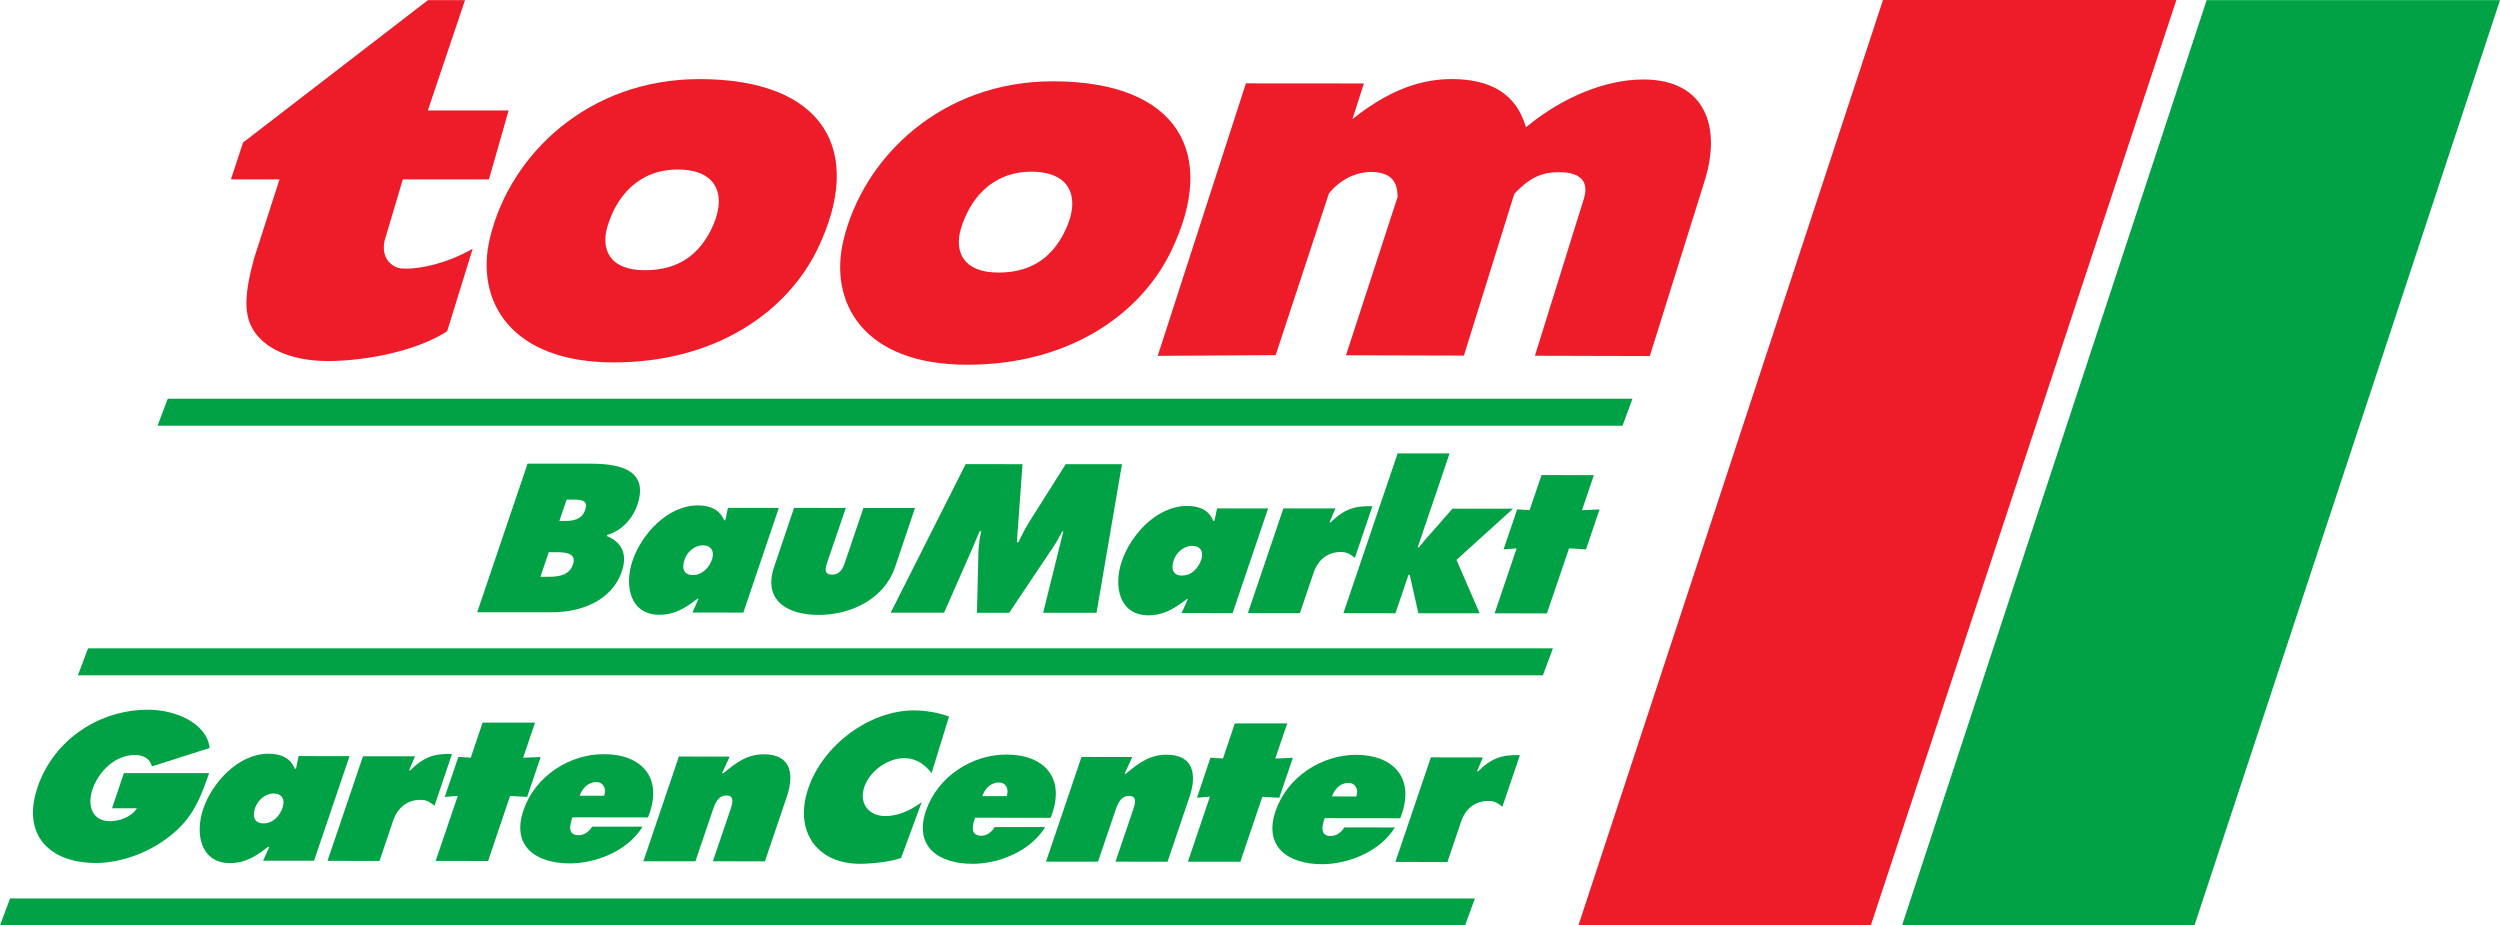 <?xml version="1.0" encoding="UTF-8" standalone="no"?>
<!-- Created with Inkscape (http://www.inkscape.org/) -->

<svg
   width="105.833mm"
   height="39.179mm"
   viewBox="0 0 105.833 39.179"
   version="1.1"
   id="svg4973"
   inkscape:version="1.2.2 (732a01da63, 2022-12-09)"
   sodipodi:docname="18 - toom - BauMarkt - GartenCenter.svg"
   xmlns:inkscape="http://www.inkscape.org/namespaces/inkscape"
   xmlns:sodipodi="http://sodipodi.sourceforge.net/DTD/sodipodi-0.dtd"
   xmlns="http://www.w3.org/2000/svg"
   xmlns:svg="http://www.w3.org/2000/svg">
  <sodipodi:namedview
     id="namedview4975"
     pagecolor="#ffffff"
     bordercolor="#111111"
     borderopacity="1"
     inkscape:showpageshadow="0"
     inkscape:pageopacity="0"
     inkscape:pagecheckerboard="1"
     inkscape:deskcolor="#d1d1d1"
     inkscape:document-units="mm"
     showgrid="false"
     inkscape:zoom="1.5937709"
     inkscape:cx="200.15424"
     inkscape:cy="74.351966"
     inkscape:window-width="798"
     inkscape:window-height="820"
     inkscape:window-x="793"
     inkscape:window-y="0"
     inkscape:window-maximized="0"
     inkscape:current-layer="layer1">
    <inkscape:grid
       type="xygrid"
       id="grid7076"
       originx="-288.117"
       originy="-159.527" />
  </sodipodi:namedview>
  <defs
     id="defs4970">
    <clipPath
       clipPathUnits="userSpaceOnUse"
       id="clipPath7325">
      <g
         id="g7329">
        <path
           clip-rule="nonzero"
           d="m 601.042,317.369 h 61.488 v 21.819 h -61.488 z m -33.883,50.439 h 27.004 v 13.68 H 567.16 Z m 0,13.68 h 44.062 v 10.413 H 567.16 Z m 0,0"
           id="path7327"
           style="stroke-width:2.854" />
      </g>
    </clipPath>
  </defs>
  <g
     inkscape:label="Layer 1"
     inkscape:groupmode="layer"
     id="layer1"
     transform="translate(-722.29,-419.517)">
    <path
       fill-rule="nonzero"
       fill="#ee1b29"
       fill-opacity="1"
       d="m 789.108,458.695 12.896,-39.179 h 12.419 l -12.937,39.179 h -12.378"
       id="path1563"
       style="stroke-width:1.491"
       clip-path="none" />
    <path
       fill-rule="nonzero"
       fill="#00a245"
       fill-opacity="1"
       d="m 802.809,458.695 12.896,-39.173 h 12.419 l -12.937,39.173 h -12.378"
       id="path1565"
       style="stroke-width:1.491"
       clip-path="none" />
    <path
       fill-rule="nonzero"
       fill="#ee1b29"
       fill-opacity="1"
       d="m 741.216,433.543 c -1.38,0.885 -3.576,1.258 -5.044,1.258 -1.328,0 -2.54,-0.396 -3.111,-1.241 -0.449,-0.664 -0.449,-1.503 -0.017,-3.099 l 1.078,-3.349 h -2.056 l 0.513,-1.561 7.829,-6.029 h 1.567 l -1.573,4.672 h 3.419 l -0.833,2.918 h -3.646 l -0.769,2.586 c -0.18,0.792 0.361,1.147 0.693,1.182 0.734,0.064 1.963,-0.216 3.035,-0.833 l -1.083,3.495"
       id="path1569"
       style="stroke-width:1.491"
       clip-path="none" />
    <path
       fill-rule="nonzero"
       fill="#ee1b29"
       fill-opacity="1"
       d="m 751.893,422.866 c -4.672,0 -7.998,3.157 -8.86,6.716 -0.635,2.621 0.816,5.277 5.242,5.277 4.322,0 7.339,-2.149 8.621,-4.794 2.015,-4.159 0.297,-7.2 -5.004,-7.2 z m 0.478,6.419 c -0.472,0.914 -1.264,1.672 -2.779,1.672 -1.549,0 -1.858,-0.938 -1.59,-1.841 0.367,-1.252 1.299,-2.423 2.977,-2.423 1.788,0 2.091,1.235 1.392,2.592"
       id="path1571"
       style="stroke-width:1.491"
       clip-path="none" />
    <path
       fill-rule="nonzero"
       fill="#ee1b29"
       fill-opacity="1"
       d="m 775.035,423.046 4.992,0.004 -0.483,1.509 c 1.462,-1.159 2.79,-1.695 4.211,-1.695 1.625,0.004 2.72,0.612 3.134,2.039 1.596,-1.316 3.413,-2.021 4.975,-2.021 2.644,0.004 3.303,2.039 2.586,4.299 l -2.318,7.409 -4.864,-0.013 2.074,-6.652 c 0.256,-0.821 -0.279,-1.118 -1.037,-1.118 -0.664,-0.004 -1.206,0.163 -1.911,0.92 l -2.132,6.844 -4.992,-0.013 2.184,-6.699 c 0,-0.658 -0.274,-0.99 -0.938,-1.054 -0.571,-0.052 -1.363,0.151 -1.969,0.903 l -2.254,6.844 -4.992,0.03 3.734,-11.539"
       id="path1573"
       style="stroke-width:1.491"
       clip-path="none" />
    <path
       fill-rule="nonzero"
       fill="#ee1b29"
       fill-opacity="1"
       d="m 766.857,422.959 c -4.672,0 -7.998,3.163 -8.86,6.722 -0.629,2.621 0.816,5.277 5.242,5.277 4.328,0 7.339,-2.149 8.621,-4.794 2.021,-4.159 0.303,-7.205 -5.004,-7.205 z m 0.478,6.419 c -0.472,0.915 -1.264,1.678 -2.773,1.678 -1.549,0 -1.864,-0.938 -1.596,-1.847 0.367,-1.247 1.305,-2.423 2.982,-2.423 1.788,0 2.085,1.241 1.386,2.592"
       id="path1575"
       style="stroke-width:1.491"
       clip-path="none" />
    <path
       fill-rule="nonzero"
       fill="#00a245"
       fill-opacity="1"
       d="m 728.96,437.539 0.431,-1.142 h 62.006 l -0.419,1.142 h -62.018"
       id="path1577"
       style="stroke-width:1.491"
       clip-path="none" />
    <path
       fill-rule="nonzero"
       fill="#00a245"
       fill-opacity="1"
       d="m 725.587,448.105 0.431,-1.142 h 62.012 l -0.425,1.142 h -62.018"
       id="path1579"
       style="stroke-width:1.491"
       clip-path="none" />
    <path
       fill-rule="nonzero"
       fill="#00a245"
       fill-opacity="1"
       d="m 722.29,458.695 0.425,-1.142 h 62.012 l -0.419,1.142 h -62.018"
       id="path1581"
       style="stroke-width:1.491"
       clip-path="none" />
    <path
       fill-rule="nonzero"
       fill="#00a245"
       fill-opacity="1"
       d="m 744.623,439.147 h 2.72 c 1.247,0.004 2.417,0.297 1.928,1.747 -0.186,0.553 -0.652,1.095 -1.276,1.27 l -0.017,0.046 c 0.617,0.245 0.891,0.746 0.635,1.497 -0.437,1.293 -1.817,1.73 -2.942,1.73 h -3.18 z m 1.561,2.423 c 0.338,0 0.734,-0.034 0.88,-0.472 0.163,-0.466 -0.285,-0.431 -0.629,-0.431 h -0.157 l -0.309,0.903 z m -1.019,2.365 h 0.268 c 0.384,0 0.938,-0.004 1.113,-0.524 0.18,-0.524 -0.419,-0.518 -0.792,-0.518 h -0.233 l -0.355,1.043"
       id="path1585"
       style="stroke-width:1.491"
       clip-path="none" />
    <path
       fill-rule="nonzero"
       fill="#00a245"
       fill-opacity="1"
       d="m 751.864,444.861 h -0.046 c -0.542,0.419 -0.99,0.682 -1.613,0.682 -1.229,0 -1.503,-1.217 -1.136,-2.295 0.379,-1.118 1.485,-2.336 2.761,-2.336 0.548,0 0.938,0.198 1.113,0.629 h 0.052 l 0.111,-0.524 h 2.155 l -1.503,4.433 -2.155,-0.004 z m -0.245,-1.002 c 0.413,0 0.699,-0.326 0.816,-0.664 0.111,-0.344 -0.042,-0.594 -0.39,-0.594 -0.35,0 -0.67,0.279 -0.775,0.606 -0.122,0.35 -0.052,0.652 0.35,0.652"
       id="path1587"
       style="stroke-width:1.491"
       clip-path="none" />
    <path
       fill-rule="nonzero"
       fill="#00a245"
       fill-opacity="1"
       d="m 758.096,441.022 -0.781,2.283 c -0.087,0.262 -0.163,0.536 0.198,0.536 0.355,0 0.466,-0.274 0.553,-0.536 l 0.775,-2.283 h 2.184 l -0.845,2.505 c -0.478,1.398 -1.934,2.027 -3.25,2.021 -1.311,0 -2.347,-0.623 -1.87,-2.027 l 0.845,-2.505 2.19,0.004"
       id="path1589"
       style="stroke-width:1.491"
       clip-path="none" />
    <path
       fill-rule="nonzero"
       fill="#00a245"
       fill-opacity="1"
       d="m 763.17,439.164 2.406,0.004 -0.239,3.303 h 0.064 c 0.134,-0.274 0.279,-0.565 0.443,-0.833 l 1.561,-2.47 h 2.382 l -1.078,6.291 h -2.26 l 0.856,-3.448 h -0.046 c -0.111,0.21 -0.227,0.431 -0.361,0.629 l -1.887,2.819 h -1.363 l 0.064,-2.662 c 0.025,-0.268 0.046,-0.518 0.122,-0.786 h -0.076 c -0.105,0.251 -0.21,0.507 -0.32,0.757 l -1.182,2.685 h -2.26 l 3.175,-6.291"
       id="path1591"
       style="stroke-width:1.491"
       clip-path="none" />
    <path
       fill-rule="nonzero"
       fill="#00a245"
       fill-opacity="1"
       d="m 772.577,444.884 h -0.052 c -0.542,0.413 -0.99,0.682 -1.614,0.682 -1.229,0 -1.497,-1.217 -1.13,-2.295 0.379,-1.118 1.48,-2.336 2.761,-2.336 0.548,0 0.932,0.192 1.107,0.629 h 0.052 l 0.111,-0.524 h 2.161 l -1.503,4.433 -2.161,-0.004 z m -0.251,-1.002 c 0.419,0 0.699,-0.326 0.816,-0.67 0.117,-0.338 -0.034,-0.588 -0.384,-0.588 -0.35,0 -0.67,0.279 -0.781,0.606 -0.117,0.35 -0.052,0.652 0.35,0.652"
       id="path1593"
       style="stroke-width:1.491"
       clip-path="none" />
    <path
       fill-rule="nonzero"
       fill="#00a245"
       fill-opacity="1"
       d="m 779.649,443.131 c -0.186,-0.134 -0.309,-0.245 -0.594,-0.245 -0.571,0 -0.973,0.332 -1.159,0.885 l -0.577,1.701 h -2.202 l 1.503,-4.433 h 2.202 l -0.251,0.594 h 0.046 c 0.594,-0.582 1.037,-0.705 1.771,-0.687 l -0.74,2.184"
       id="path1595"
       style="stroke-width:1.491"
       clip-path="none" />
    <path
       fill-rule="nonzero"
       fill="#00a245"
       fill-opacity="1"
       d="m 781.454,438.71 h 2.202 l -1.351,3.978 h 0.052 l 0.309,-0.373 1.113,-1.264 h 2.563 l -2.394,2.167 0.979,2.26 h -2.592 l -0.367,-1.625 h -0.052 l -0.553,1.625 -2.202,-0.004 2.295,-6.763"
       id="path1597"
       style="stroke-width:1.491"
       clip-path="none" />
    <path
       fill-rule="nonzero"
       fill="#00a245"
       fill-opacity="1"
       d="m 789.26,441.115 0.746,-0.034 -0.577,1.695 -0.716,-0.046 -0.938,2.755 -2.213,-0.004 0.932,-2.749 -0.553,0.042 0.577,-1.695 0.524,0.034 0.507,-1.485 2.213,0.004 -0.501,1.485"
       id="path1599"
       style="stroke-width:1.491"
       clip-path="none" />
    <path
       fill-rule="nonzero"
       fill="#00a245"
       fill-opacity="1"
       d="m 731.144,452.247 c -0.367,1.025 -0.658,1.887 -1.689,2.685 -0.932,0.728 -2.109,1.118 -3.111,1.118 -1.963,-0.004 -3.145,-1.188 -2.464,-3.21 0.699,-2.05 2.662,-3.285 4.683,-3.279 1.118,0 2.47,0.542 2.604,1.619 l -2.446,0.781 c -0.07,-0.314 -0.35,-0.483 -0.722,-0.483 -0.839,0 -1.538,0.699 -1.794,1.456 -0.233,0.693 -0.013,1.346 0.746,1.346 0.367,0 0.897,-0.163 1.136,-0.548 h -1.054 l 0.501,-1.485 h 3.611"
       id="path1601"
       style="stroke-width:1.491"
       clip-path="none" />
    <path
       fill-rule="nonzero"
       fill="#00a245"
       fill-opacity="1"
       d="m 733.69,455.369 h -0.052 c -0.542,0.419 -0.99,0.687 -1.613,0.687 -1.229,-0.004 -1.497,-1.223 -1.13,-2.301 0.379,-1.113 1.485,-2.33 2.761,-2.33 0.548,0 0.932,0.192 1.113,0.629 h 0.052 l 0.111,-0.53 2.155,0.004 -1.503,4.427 h -2.155 z m -0.245,-0.996 c 0.413,0 0.693,-0.326 0.81,-0.67 0.117,-0.344 -0.034,-0.594 -0.385,-0.594 -0.35,0 -0.67,0.285 -0.781,0.612 -0.117,0.35 -0.046,0.647 0.355,0.652"
       id="path1603"
       style="stroke-width:1.491"
       clip-path="none" />
    <path
       fill-rule="nonzero"
       fill="#00a245"
       fill-opacity="1"
       d="m 740.686,453.622 c -0.186,-0.134 -0.309,-0.245 -0.588,-0.245 -0.571,0 -0.979,0.332 -1.165,0.88 l -0.577,1.707 -2.202,-0.004 1.503,-4.427 h 2.202 l -0.251,0.594 h 0.052 c 0.588,-0.583 1.031,-0.711 1.765,-0.693 l -0.74,2.19"
       id="path1605"
       style="stroke-width:1.491"
       clip-path="none" />
    <path
       fill-rule="nonzero"
       fill="#00a245"
       fill-opacity="1"
       d="m 744.437,451.594 0.74,-0.03 -0.571,1.689 -0.722,-0.042 -0.932,2.755 -2.219,-0.004 0.938,-2.755 -0.553,0.046 0.577,-1.695 0.524,0.034 0.501,-1.485 h 2.219 l -0.501,1.485"
       id="path1607"
       style="stroke-width:1.491"
       clip-path="none" />
    <path
       fill-rule="nonzero"
       fill="#00a245"
       fill-opacity="1"
       d="m 746.522,454.117 c -0.122,0.361 -0.198,0.757 0.262,0.757 0.233,0.004 0.454,-0.157 0.571,-0.361 h 2.138 c -0.652,1.066 -2.039,1.555 -3.076,1.555 -1.427,0 -2.487,-0.716 -1.969,-2.243 0.495,-1.468 1.969,-2.388 3.408,-2.382 1.613,0 2.54,1.019 1.864,2.679 z m 1.346,-0.915 c 0.099,-0.303 -0.03,-0.577 -0.344,-0.577 -0.332,0 -0.588,0.268 -0.693,0.577 h 1.037"
       id="path1609"
       style="stroke-width:1.491"
       clip-path="none" />
    <path
       fill-rule="nonzero"
       fill="#00a245"
       fill-opacity="1"
       d="m 752.854,452.253 h 0.052 c 0.588,-0.483 1.025,-0.804 1.73,-0.804 1.13,0 1.293,0.827 0.961,1.8 l -0.926,2.732 -2.202,-0.004 0.734,-2.161 c 0.087,-0.256 0.216,-0.623 -0.163,-0.623 -0.367,0 -0.489,0.367 -0.577,0.623 l -0.734,2.161 h -2.202 l 1.503,-4.433 2.149,0.004 -0.326,0.705"
       id="path1611"
       style="stroke-width:1.491"
       clip-path="none" />
    <path
       fill-rule="nonzero"
       fill="#00a245"
       fill-opacity="1"
       d="m 761.725,452.247 c -0.262,-0.344 -0.629,-0.635 -1.159,-0.635 -0.699,0 -1.456,0.542 -1.689,1.223 -0.233,0.693 0.192,1.229 0.891,1.229 0.536,0 1.037,-0.227 1.538,-0.583 l -0.868,2.353 c -0.437,0.175 -1.328,0.251 -1.747,0.251 -1.835,-0.004 -2.796,-1.398 -2.184,-3.192 0.617,-1.835 2.592,-3.303 4.479,-3.303 0.53,0.004 1.043,0.099 1.48,0.262 l -0.74,2.394"
       id="path1613"
       style="stroke-width:1.491"
       clip-path="none" />
    <path
       fill-rule="nonzero"
       fill="#00a245"
       fill-opacity="1"
       d="m 763.566,454.134 c -0.122,0.361 -0.198,0.757 0.262,0.763 0.233,0 0.454,-0.157 0.565,-0.367 h 2.144 c -0.652,1.066 -2.039,1.561 -3.081,1.555 -1.421,0 -2.481,-0.716 -1.969,-2.243 0.501,-1.468 1.969,-2.388 3.413,-2.382 1.614,0 2.54,1.019 1.864,2.679 z m 1.34,-0.915 c 0.105,-0.303 -0.021,-0.577 -0.338,-0.577 -0.338,0 -0.588,0.268 -0.693,0.577 h 1.031"
       id="path1615"
       style="stroke-width:1.491"
       clip-path="none" />
    <path
       fill-rule="nonzero"
       fill="#00a245"
       fill-opacity="1"
       d="m 769.898,452.27 h 0.052 c 0.588,-0.483 1.025,-0.804 1.73,-0.804 1.13,0 1.293,0.827 0.961,1.8 l -0.926,2.732 -2.202,-0.004 0.734,-2.161 c 0.087,-0.256 0.216,-0.623 -0.163,-0.623 -0.367,0 -0.489,0.367 -0.577,0.623 l -0.734,2.161 h -2.202 l 1.503,-4.433 2.149,0.004 -0.326,0.705"
       id="path1617"
       style="stroke-width:1.491"
       clip-path="none" />
    <path
       fill-rule="nonzero"
       fill="#00a245"
       fill-opacity="1"
       d="m 776.276,451.629 0.746,-0.034 -0.577,1.695 -0.716,-0.042 -0.932,2.749 h -2.219 l 0.932,-2.755 -0.548,0.046 0.571,-1.695 0.53,0.034 0.501,-1.485 h 2.219 l -0.507,1.485"
       id="path1619"
       style="stroke-width:1.491"
       clip-path="none" />
    <path
       fill-rule="nonzero"
       fill="#00a245"
       fill-opacity="1"
       d="m 778.367,454.152 c -0.122,0.355 -0.198,0.757 0.262,0.757 0.227,0 0.454,-0.157 0.565,-0.367 l 2.144,0.004 c -0.652,1.066 -2.039,1.555 -3.081,1.555 -1.421,0 -2.487,-0.722 -1.969,-2.248 0.501,-1.468 1.969,-2.382 3.413,-2.382 1.608,0.004 2.534,1.025 1.864,2.685 z m 1.34,-0.915 c 0.105,-0.303 -0.025,-0.577 -0.344,-0.577 -0.332,0 -0.582,0.268 -0.687,0.571 l 1.031,0.004"
       id="path1621"
       style="stroke-width:1.491"
       clip-path="none" />
    <path
       fill-rule="nonzero"
       fill="#00a245"
       fill-opacity="1"
       d="m 785.893,453.668 c -0.186,-0.134 -0.309,-0.245 -0.594,-0.245 -0.571,0 -0.973,0.332 -1.159,0.885 l -0.577,1.701 -2.202,-0.004 1.503,-4.427 2.202,0.004 -0.251,0.588 h 0.046 c 0.594,-0.583 1.037,-0.705 1.771,-0.687 l -0.74,2.184"
       id="path1623"
       style="stroke-width:1.491"
       clip-path="none" />
  </g>
</svg>
